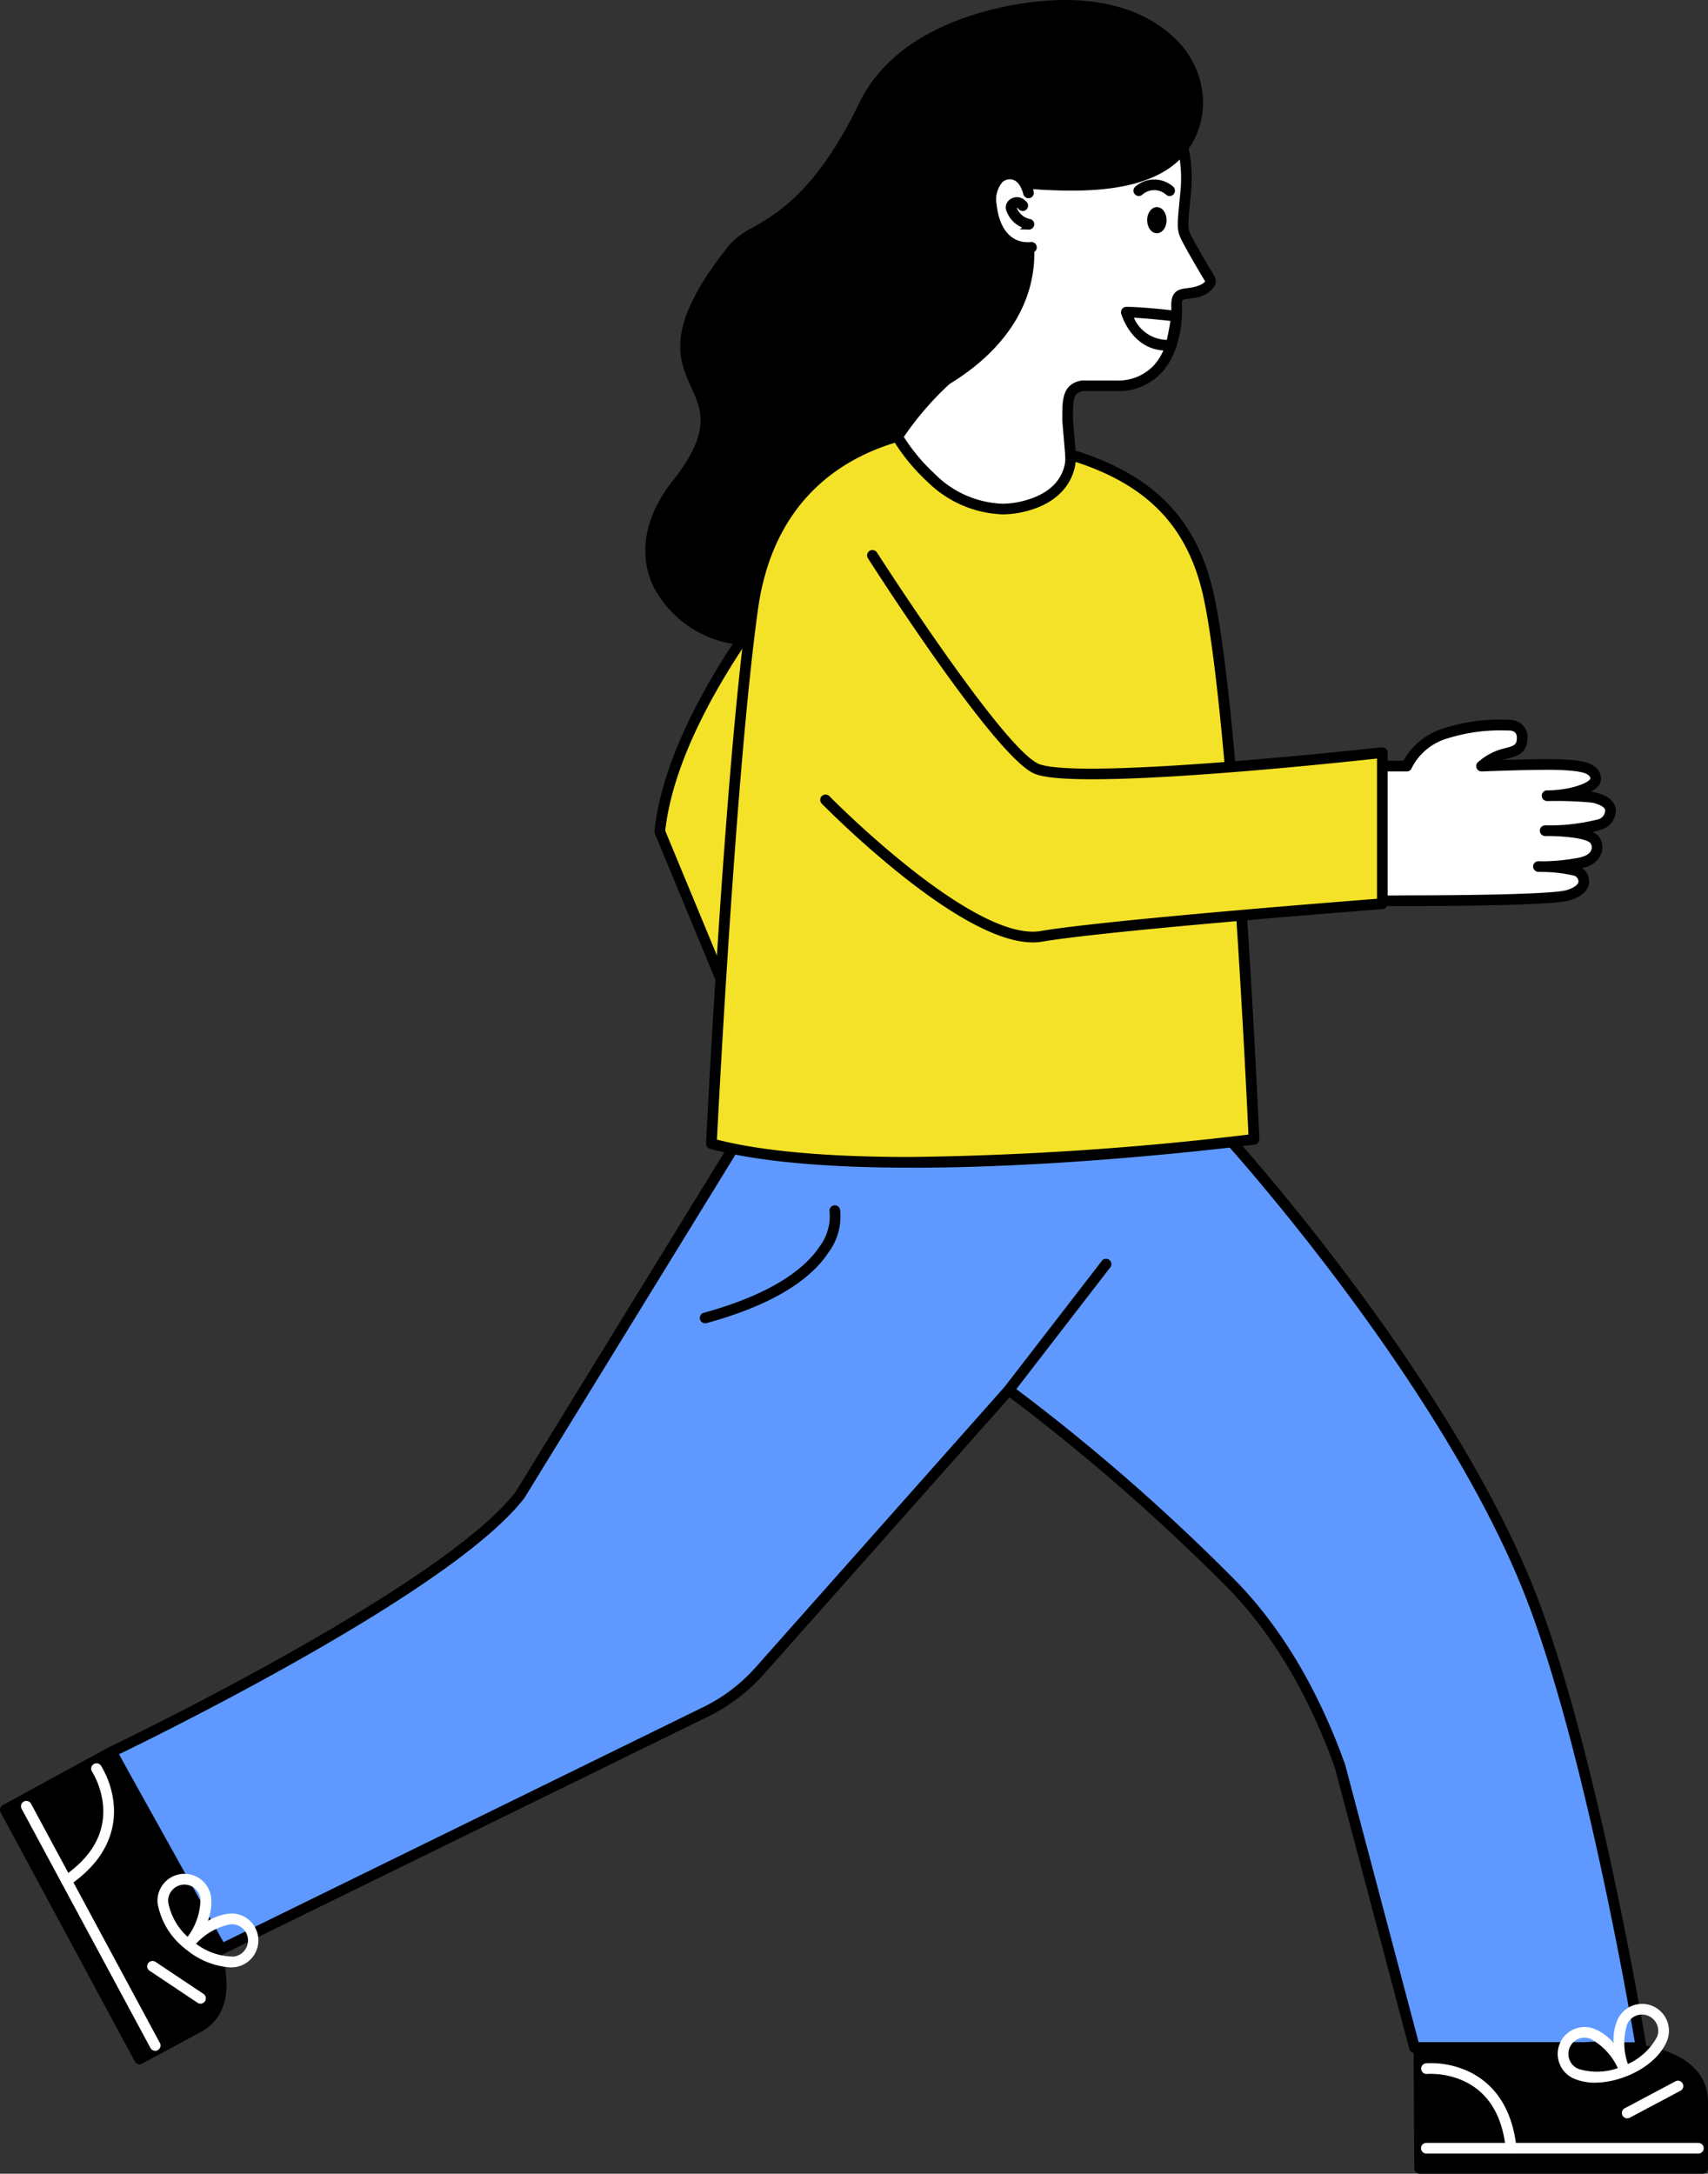 <svg id="ph_schedule_person01" xmlns="http://www.w3.org/2000/svg" xmlns:xlink="http://www.w3.org/1999/xlink" width="177.456" height="225.838" viewBox="0 0 177.456 225.838">
  <rect x="0" y="0" width="177.456" height="225.838" fill="#333333" stroke="none"/>
  <defs>
    <clipPath id="clip-path">
      <rect id="長方形_78182" data-name="長方形 78182" width="177.456" height="225.838" fill="none"/>
    </clipPath>
  </defs>
  <g id="グループ_117296" data-name="グループ 117296" clip-path="url(#clip-path)">
    <path id="パス_85457" data-name="パス 85457" d="M91.658,129.33a2.309,2.309,0,0,1-1.537-.8c-1.463-1.442-8.635-14.513-8.94-15.069l-.143-.262,10.723-5.974,1.732,3.109.146,0a5.662,5.662,0,0,1,3.872,1.525,15.912,15.912,0,0,1,3.457,4.6,1.37,1.37,0,0,1-.5,2.012,1.633,1.633,0,0,1-.8.232,1.993,1.993,0,0,1-1.394-.834c-.12-.127-.244-.258-.378-.38a4.572,4.572,0,0,0-.643-.474c.829,1.371,2.406,4.011,2.976,5.165.774,1.566,1.291,2.82.355,3.523a.79.79,0,0,1-.486.157,2.346,2.346,0,0,1-1.371-.684q.188.4.363.8a2.119,2.119,0,0,1-.07,1.97,1.175,1.175,0,0,1-.981.472,2.029,2.029,0,0,1-.977-.28,4.881,4.881,0,0,1-1.132-1.2,2.366,2.366,0,0,1,.052,1.081,1.4,1.4,0,0,1-1.321.924A2.185,2.185,0,0,1,93,127.958c-.068-.08-.136-.161-.2-.243l.048.162a1.406,1.406,0,0,1-.349,1.091,1.12,1.12,0,0,1-.837.362" fill="#fff"/>
    <path id="パス_85458" data-name="パス 85458" d="M81.444,113.313l10.2-5.683,1.677,3.009a5.375,5.375,0,0,1,3.985,1.436,15.642,15.642,0,0,1,3.393,4.509,1.074,1.074,0,0,1-.2,1.506,1.031,1.031,0,0,1-.166.105c-1.073.6-1.514-.281-2.231-.936a5,5,0,0,0-1.623-.955s2.711,4.432,3.485,6,1.166,2.609.444,3.151-2.5-1.309-3.389-2.907a34.317,34.317,0,0,1,1.8,3.541c.6,1.868-.523,2.389-1.606,1.78-.69-.386-2.216-2.8-2.944-4.025,0,0,1.724,2.964,1.427,4.093-.126.48-1.2,1.384-2.462-.168a15.321,15.321,0,0,1-1.959-2.909,15.121,15.121,0,0,1,1.282,3.1c.052.762-.776,1.782-2.224.353s-8.887-15-8.887-15" fill="#fff"/>
    <path id="パス_85459" data-name="パス 85459" d="M91.66,129.591a2.546,2.546,0,0,1-1.732-.9c-1.518-1.5-8.9-14.978-8.97-15.115a.555.555,0,0,1,.219-.752l10.2-5.684a.555.555,0,0,1,.755.216l1.514,2.709a6.082,6.082,0,0,1,4.034,1.591,15.9,15.9,0,0,1,3.518,4.664,1.815,1.815,0,0,1,.257,1.3,1.625,1.625,0,0,1-.865,1.067,1.893,1.893,0,0,1-.915.261,1.945,1.945,0,0,1-1.363-.689c.765,1.285,1.726,2.932,2.155,3.8.649,1.319,1.456,2.958.278,3.842a1.094,1.094,0,0,1-.649.211,1.149,1.149,0,0,1-.285-.037,3.261,3.261,0,0,1-.466-.187c0,.009.006.018.009.027.474,1.484-.022,2.163-.36,2.435a1.829,1.829,0,0,1-1.026.319,1.807,1.807,0,0,1-1.042-.329,5.766,5.766,0,0,1-.645-.58,2.8,2.8,0,0,1-.033.292,1.661,1.661,0,0,1-1.227,1.108,1.721,1.721,0,0,1-.354.038,2.219,2.219,0,0,1-1.582-.773,1.582,1.582,0,0,1-.815,1.039,1.422,1.422,0,0,1-.575.125ZM82.2,113.529c3.369,6.11,7.569,13.448,8.53,14.4a1.62,1.62,0,0,0,.934.558.3.3,0,0,0,.124-.024.481.481,0,0,0,.226-.451,12.02,12.02,0,0,0-1.056-2.567c-.118-.218-.174-.339-.18-.353a.555.555,0,0,1,.274-.729.541.541,0,0,1,.232-.052.556.556,0,0,1,.493.3l.152.294a17.428,17.428,0,0,0,1.746,2.522,1.464,1.464,0,0,0,1,.667.593.593,0,0,0,.118-.013.535.535,0,0,0,.393-.317c.15-.581-.716-2.481-1.383-3.631a.557.557,0,0,1,.2-.759.559.559,0,0,1,.762.2,16.9,16.9,0,0,0,2.806,3.876.734.734,0,0,0,.406.116.743.743,0,0,0,.365-.1c.105-.092.194-.486-.037-1.2a31.337,31.337,0,0,0-1.69-3.315l-.07-.122a.558.558,0,0,1,.211-.758.568.568,0,0,1,.272-.07.556.556,0,0,1,.483.28l.075.131a6.211,6.211,0,0,0,2.477,2.585c.389-.254.061-1.125-.587-2.441-.758-1.538-3.434-5.915-3.459-5.957a.556.556,0,0,1,.471-.846h.047l.122.026a5.582,5.582,0,0,1,1.825,1.07c.157.144.295.289.424.43.378.4.57.568.774.568a.861.861,0,0,0,.39-.128.549.549,0,0,0,.3-.337.767.767,0,0,0-.128-.48,15.371,15.371,0,0,0-3.3-4.4,4.89,4.89,0,0,0-3.331-1.306c-.078,0-.241.006-.244.006a.572.572,0,0,1-.527-.281l-1.406-2.525Z"/>
    <path id="パス_85460" data-name="パス 85460" d="M91.667,129.291a2.22,2.22,0,0,1-1.509-.789c-1.457-1.438-8.633-14.511-8.937-15.067a.255.255,0,0,1,.1-.346l10.2-5.684a.255.255,0,0,1,.347.1l1.6,2.864a5.8,5.8,0,0,1,4.008,1.511,15.672,15.672,0,0,1,3.451,4.577,1.552,1.552,0,0,1,.23,1.114,1.311,1.311,0,0,1-.7.847c-1.039.579-1.628-.042-2.149-.59-.121-.128-.247-.26-.379-.38a4.783,4.783,0,0,0-.8-.57c.8,1.319,2.475,4.117,3.066,5.316.763,1.549,1.275,2.788.368,3.468a.8.8,0,0,1-.676.124,3.02,3.02,0,0,1-1.251-.768,8.5,8.5,0,0,1,.433,1c.415,1.3.011,1.877-.266,2.1A1.515,1.515,0,0,1,97.1,128.1a5.488,5.488,0,0,1-1.253-1.37,2.638,2.638,0,0,1,.108,1.28,1.34,1.34,0,0,1-.992.861c-.45.1-1.147.013-1.914-.933q-.159-.2-.3-.381a2.106,2.106,0,0,1,.078.4,1.282,1.282,0,0,1-.692,1.244,1.087,1.087,0,0,1-.463.093m-9.876-15.879c.972,1.765,7.422,13.44,8.726,14.727.549.542,1.044.752,1.394.592a.785.785,0,0,0,.4-.747,12.2,12.2,0,0,0-1.093-2.689c-.109-.2-.161-.312-.167-.326a.255.255,0,0,1,.458-.224c.023.043.076.146.15.291a17.817,17.817,0,0,0,1.782,2.576c.478.59.966.851,1.411.756a.837.837,0,0,0,.606-.492c.222-.843-.936-3.1-1.4-3.9a.255.255,0,0,1,.44-.259,17.2,17.2,0,0,0,2.85,3.934,1.035,1.035,0,0,0,1.135.071c.3-.246.339-.812.1-1.553a31.385,31.385,0,0,0-1.717-3.376l-.067-.118a.255.255,0,0,1,.444-.251l.075.131c.773,1.329,2,2.588,2.676,2.731a.3.3,0,0,0,.264-.033c.541-.406.249-1.273-.52-2.835-.76-1.542-3.446-5.937-3.474-5.982a.254.254,0,0,1,.084-.35.256.256,0,0,1,.211-.026,5.256,5.256,0,0,1,1.718,1.01c.145.133.277.271.4.406.566.6.867.865,1.53.5a.831.831,0,0,0,.447-.513,1.061,1.061,0,0,0-.165-.731.233.233,0,0,1-.02-.034,15.505,15.505,0,0,0-3.328-4.424,5.207,5.207,0,0,0-3.782-1.379.255.255,0,0,1-.261-.128l-1.552-2.786Z"/>
    <path id="パス_85461" data-name="パス 85461" d="M68.25,86.44l.008-.076C69.822,71.288,87.218,53.282,87.394,53.1c.264-.164,4.953-2.814,8.487-2.814a5.774,5.774,0,0,1,1.078.1,5.639,5.639,0,0,1,4.14,3.586,5.157,5.157,0,0,1-.4,4.9c-1.931,2.6-3.531,5.023-5.224,7.592A120.719,120.719,0,0,1,85.063,80.545L95.7,107.3l-15.74,7.423Z" fill="#f4e228"/>
    <path id="パス_85462" data-name="パス 85462" d="M95.32,107.147l-15.2,7.169L68.556,86.394C70.128,71.247,87.609,53.31,87.609,53.31S93.409,50,96.9,50.677c3.855.742,5.369,5.573,3.557,8.008-5.3,7.127-8.368,13.368-15.743,21.8Z" fill="#f4e228"/>
    <path id="パス_85463" data-name="パス 85463" d="M80.119,114.871a.553.553,0,0,1-.513-.342L68.037,86.609A.571.571,0,0,1,68,86.338c.825-7.944,6.012-16.613,10.217-22.487A105.754,105.754,0,0,1,87.2,52.928l.027-.028.09-.064c.21-.121,4.962-2.8,8.55-2.8a6.006,6.006,0,0,1,1.132.1,5.854,5.854,0,0,1,4.33,3.75A5.383,5.383,0,0,1,100.909,59c-1.934,2.6-3.527,5.014-5.213,7.573A121.653,121.653,0,0,1,85.35,80.6l10.483,26.34a.556.556,0,0,1-.278.708l-15.2,7.169a.542.542,0,0,1-.227.055h-.008Zm.291-1.305,14.2-6.7L84.2,80.7a.554.554,0,0,1,.1-.569,119.944,119.944,0,0,0,10.45-14.121c1.618-2.457,3.288-4.991,5.266-7.651A4.282,4.282,0,0,0,100.3,54.3a4.768,4.768,0,0,0-3.515-3.071,4.819,4.819,0,0,0-.911-.08c-3.215,0-7.776,2.526-7.968,2.634A106.808,106.808,0,0,0,79.115,64.5c-4.1,5.721-9.15,14.141-10,21.81Z"/>
    <path id="パス_85464" data-name="パス 85464" d="M80.119,114.571a.256.256,0,0,1-.236-.157L68.314,86.493a.262.262,0,0,1-.018-.124c.818-7.88,5.978-16.5,10.163-22.344A104.988,104.988,0,0,1,87.42,53.134a.293.293,0,0,1,.056-.044c.24-.137,5.919-3.344,9.468-2.661a5.59,5.59,0,0,1,4.105,3.559,5.11,5.11,0,0,1-.392,4.851c-1.937,2.6-3.54,5.035-5.237,7.61A120.748,120.748,0,0,1,85,80.541l10.55,26.51a.255.255,0,0,1-.128.325l-15.2,7.169a.263.263,0,0,1-.107.026M68.811,86.358l11.442,27.613,14.741-6.953L84.475,80.586a.256.256,0,0,1,.045-.262A119.856,119.856,0,0,0,95,66.169c1.7-2.581,3.308-5.019,5.253-7.634a4.6,4.6,0,0,0,.326-4.362,5.083,5.083,0,0,0-3.726-3.243c-3.235-.622-8.628,2.33-9.088,2.586A104.95,104.95,0,0,0,78.87,64.328c-4.136,5.776-9.231,14.28-10.059,22.029Z"/>
    <path id="パス_85465" data-name="パス 85465" d="M146.731,213.043l-7.807-29.466c-2.847-7.95-6.786-14.447-11.7-19.288a204.223,204.223,0,0,0-22.378-19.454l-25.67,28.917a18.624,18.624,0,0,1-5.966,4.482L22.86,202.907,11.166,181.88l.288-.138c.344-.164,34.513-16.54,42.3-26.567l22.534-36.659,51.574-.457.091.1c.224.248,22.56,25.061,31.283,47.286,6.5,16.552,11.515,46.946,11.565,47.25l.057.349Z" fill="#5f99ff"/>
    <path id="パス_85466" data-name="パス 85466" d="M127.735,118.359l-51.274.455L54,155.358c-7.926,10.2-42.413,26.654-42.413,26.654l11.4,20.5,50.1-24.548a18.452,18.452,0,0,0,5.871-4.412l25.853-29.123a203.888,203.888,0,0,1,22.629,19.646c5.448,5.368,9.2,12.225,11.778,19.425l7.748,29.243H170.51s-4.984-30.476-11.548-47.19c-8.805-22.431-31.227-47.194-31.227-47.194" fill="#5f99ff"/>
    <path id="パス_85467" data-name="パス 85467" d="M146.965,213.294a.554.554,0,0,1-.536-.413l-7.745-29.232c-2.84-7.919-6.757-14.381-11.633-19.183a210.852,210.852,0,0,0-22.16-19.293L79.375,173.917a18.784,18.784,0,0,1-6.049,4.545l-50.1,24.545a.554.554,0,0,1-.726-.218L11.1,182.284a.556.556,0,0,1,.215-.755c.375-.18,34.448-16.491,42.235-26.5l22.44-36.505a.55.55,0,0,1,.467-.265l51.275-.455a.563.563,0,0,1,.415.181c.24.267,5.846,6.508,12.346,15.223,6.139,8.235,14.418,20.494,18.989,32.134,6.512,16.576,11.53,47,11.58,47.3a.548.548,0,0,1-.092.412.558.558,0,0,1-.358.229l-.1.007Zm22.892-1.109c-.758-4.465-5.456-31.272-11.409-46.432-4.528-11.528-12.746-23.7-18.843-31.871-5.984-8.029-11.194-13.93-12.116-14.964l-50.716.452-22.3,36.281C51.1,159.992,42.91,165.811,30.089,173c-7.959,4.462-15.27,8.067-17.73,9.261l10.86,19.522,49.627-24.317a17.7,17.7,0,0,0,5.7-4.282L104.4,144.058a.557.557,0,0,1,.735-.085,207.313,207.313,0,0,1,22.7,19.706c4.992,4.92,9,11.516,11.9,19.6l.007.006,7.652,28.9Z"/>
    <path id="パス_85468" data-name="パス 85468" d="M170.513,212.994H146.965a.255.255,0,0,1-.246-.19l-7.745-29.233c-2.862-7.981-6.8-14.481-11.713-19.319a210.479,210.479,0,0,0-22.411-19.486l-25.7,28.951A18.593,18.593,0,0,1,73.2,178.19L23.1,202.737a.254.254,0,0,1-.335-.1l-11.4-20.5a.256.256,0,0,1,.1-.347l.014-.007c.344-.164,34.5-16.53,42.312-26.569l22.458-36.532a.255.255,0,0,1,.215-.122l51.274-.455a.26.26,0,0,1,.191.084c.056.062,5.69,6.3,12.327,15.2,6.128,8.219,14.391,20.453,18.951,32.064C165.7,182,170.716,212.39,170.766,212.7a.254.254,0,0,1-.206.3.231.231,0,0,1-.046,0Zm-23.352-.51h23.051c-.536-3.191-5.35-31.22-11.485-46.841-4.539-11.557-12.773-23.749-18.882-31.941-6.2-8.32-11.528-14.31-12.223-15.085L76.6,119.07,54.213,155.493a.188.188,0,0,1-.016.023c-3.308,4.258-11.469,10.052-24.255,17.219-8.616,4.83-16.529,8.68-18,9.391l11.153,20.048,49.883-24.442a18.109,18.109,0,0,0,5.793-4.352l25.853-29.123a.255.255,0,0,1,.338-.039,206.33,206.33,0,0,1,22.66,19.673c4.968,4.895,8.951,11.462,11.839,19.521a.029.029,0,0,0,.006.021Z"/>
    <path id="パス_85469" data-name="パス 85469" d="M147.2,225.583l-.076-13.162h17.612s.645-.054,1.639-.054c3.256,0,10.829.589,10.829,6.038v7.177Z"/>
    <path id="パス_85470" data-name="パス 85470" d="M164.732,212.721s12.168-1,12.168,5.685v6.877H147.494l-.072-12.563Z"/>
    <path id="パス_85471" data-name="パス 85471" d="M147.494,225.838a.556.556,0,0,1-.555-.55l-.072-12.564a.556.556,0,0,1,.552-.558h17.3c.1-.008.746-.057,1.7-.057,2.478,0,6.995.333,9.412,2.558a4.9,4.9,0,0,1,1.623,3.746v6.871a.555.555,0,0,1-.555.554Zm28.854-1.109v-6.322a3.808,3.808,0,0,0-1.262-2.919c-2.135-1.968-6.4-2.261-8.745-2.261-.931,0-1.541.047-1.562.048H147.986l.06,11.453Z"/>
    <path id="パス_85472" data-name="パス 85472" d="M176.9,225.538H147.494a.255.255,0,0,1-.255-.253l-.072-12.563a.254.254,0,0,1,.254-.256h17.3c.437-.035,7.669-.561,10.907,2.422a4.6,4.6,0,0,1,1.526,3.518v6.877A.255.255,0,0,1,176.9,225.538Zm-29.152-.51h28.9v-6.622a4.11,4.11,0,0,0-1.362-3.143c-3.1-2.861-10.456-2.294-10.53-2.288H147.684Z"/>
    <path id="パス_85473" data-name="パス 85473" d="M148.218,223.742a.555.555,0,1,1,0-1.109h28.214a.555.555,0,1,1,0,1.109Z" fill="#fff"/>
    <path id="パス_85474" data-name="パス 85474" d="M176.432,223.442H148.218a.255.255,0,1,1,0-.51h28.214a.255.255,0,0,1,0,.51" fill="#fff"/>
    <path id="パス_85475" data-name="パス 85475" d="M168.824,215.726a.556.556,0,0,1-.51-.333c-.054-.125-1.313-3.076-.279-5.5a2.793,2.793,0,1,1,5.141,2.186c-1.059,2.5-4.041,3.572-4.168,3.616l-.048.017ZM170.6,209.3a1.688,1.688,0,0,0-1.55,1.027,6.6,6.6,0,0,0,.082,4.115,6.469,6.469,0,0,0,3.03-2.822,1.691,1.691,0,0,0-1.562-2.32" fill="#fff"/>
    <path id="パス_85476" data-name="パス 85476" d="M168.823,215.425a.255.255,0,0,1-.234-.153c-.052-.12-1.263-2.954-.279-5.265a2.494,2.494,0,1,1,4.59,1.953c-1,2.357-3.869,3.407-3.991,3.45a.251.251,0,0,1-.086.015M170.6,209a1.988,1.988,0,0,0-1.826,1.208,6.884,6.884,0,0,0,.188,4.63,6.75,6.75,0,0,0,3.463-3.077A1.986,1.986,0,0,0,170.6,209Z" fill="#fff"/>
    <path id="パス_85477" data-name="パス 85477" d="M165.654,216.378a5.549,5.549,0,0,1-2.11-.415,2.794,2.794,0,1,1,2.184-5.144c2.257.96,3.4,3.618,3.6,4.141a.561.561,0,0,1-.286.719,8.917,8.917,0,0,1-3.315.7Zm-1.019-4.672a1.684,1.684,0,0,0-.661,3.233,6.446,6.446,0,0,0,4.113-.076,6.613,6.613,0,0,0-2.821-3.036,1.655,1.655,0,0,0-.629-.121Z" fill="#fff"/>
    <path id="パス_85478" data-name="パス 85478" d="M165.727,216.077a5.258,5.258,0,0,1-2.069-.392,2.494,2.494,0,1,1,1.953-4.59c2.312.984,3.4,3.866,3.449,3.988a.256.256,0,0,1-.135.321,8.64,8.64,0,0,1-3.2.673m-1.09-4.671a1.984,1.984,0,0,0-.78,3.809,6.734,6.734,0,0,0,4.629-.184,6.889,6.889,0,0,0-3.075-3.467,1.981,1.981,0,0,0-.774-.158" fill="#fff"/>
    <path id="パス_85479" data-name="パス 85479" d="M169.065,220.081a.554.554,0,0,1-.26-1.044l5.285-2.809a.556.556,0,0,1,.522.981l-5.286,2.808a.551.551,0,0,1-.261.064" fill="#fff"/>
    <path id="パス_85480" data-name="パス 85480" d="M169.065,219.781a.255.255,0,0,1-.12-.48l5.286-2.808a.255.255,0,0,1,.24.451l-5.286,2.808a.262.262,0,0,1-.12.029" fill="#fff"/>
    <path id="パス_85481" data-name="パス 85481" d="M156.995,223.742a.553.553,0,0,1-.551-.5c-.369-3.513-1.85-5.885-4.4-7.053a8.3,8.3,0,0,0-3.407-.727c-.126,0-.381.008-.382.008a.555.555,0,0,1-.088-1.107c.175-.009.335-.014.5-.014a9.246,9.246,0,0,1,3.821.822c2.027.921,4.552,3.047,5.067,7.956a.556.556,0,0,1-.494.61Z" fill="#fff"/>
    <path id="パス_85482" data-name="パス 85482" d="M156.995,223.442a.255.255,0,0,1-.253-.228c-.381-3.626-1.92-6.08-4.576-7.294a8.644,8.644,0,0,0-3.925-.747.255.255,0,1,1-.047-.508,9.01,9.01,0,0,1,4.164.782c1.955.888,4.391,2.946,4.892,7.714a.256.256,0,0,1-.227.28Z" fill="#fff"/>
    <path id="パス_85483" data-name="パス 85483" d="M.149,187.911,11.7,181.6l8.351,15.505c.157.241,4.144,6.451,3.038,10.776a4.649,4.649,0,0,1-2.4,3.04l-6.319,3.4Z"/>
    <path id="パス_85484" data-name="パス 85484" d="M19.79,197.251s6.648,10.24.764,13.409L14.5,213.921.555,188.031l11.027-6.02Z"/>
    <path id="パス_85485" data-name="パス 85485" d="M14.5,214.476a.555.555,0,0,1-.489-.293L.067,188.294a.555.555,0,0,1,.219-.75l11.028-6.021a.554.554,0,0,1,.753.217l8.2,15.234c.419.648,4.174,6.638,3.065,10.967a4.89,4.89,0,0,1-2.528,3.205L14.763,214.4a.545.545,0,0,1-.249.072H14.5Zm.222-1.307,5.567-3a3.819,3.819,0,0,0,1.972-2.5c1.009-3.944-2.9-10.059-2.938-10.119l-7.968-14.789L1.306,188.254Z"/>
    <path id="パス_85486" data-name="パス 85486" d="M14.5,214.175a.256.256,0,0,1-.225-.133L.331,188.152a.257.257,0,0,1,.1-.346l11.027-6.02a.257.257,0,0,1,.347.1h0L20,197.116c.238.37,4.13,6.488,3.039,10.751a4.6,4.6,0,0,1-2.374,3.012l-6.05,3.261a.253.253,0,0,1-.12.035M.9,188.133l13.7,25.442,5.831-3.14a4.112,4.112,0,0,0,2.121-2.688c1.046-4.089-2.938-10.295-2.979-10.357l-.011-.018-8.086-15.013Z"/>
    <path id="パス_85487" data-name="パス 85487" d="M16.123,213.069a.554.554,0,0,1-.489-.292L2.255,187.936a.555.555,0,1,1,.977-.526l13.379,24.841a.546.546,0,0,1,.043.422.553.553,0,0,1-.269.33.545.545,0,0,1-.262.066" fill="#fff"/>
    <path id="パス_85488" data-name="パス 85488" d="M16.123,212.769a.255.255,0,0,1-.225-.134L2.519,187.794a.255.255,0,0,1,.449-.242l13.379,24.841a.256.256,0,0,1-.224.376" fill="#fff"/>
    <path id="パス_85489" data-name="パス 85489" d="M23.9,204.4a8.034,8.034,0,0,1-4.69-1.975.555.555,0,0,1-.068-.756c.22-.274,2.177-2.624,4.708-2.857.087-.008.174-.012.26-.012a2.8,2.8,0,0,1,.253,5.581c-.145.013-.294.02-.44.02Zm-3.532-2.457a6.47,6.47,0,0,0,3.924,1.332,1.685,1.685,0,0,0-.2-3.357c-.045,0-.09,0-.135,0a6.6,6.6,0,0,0-3.585,2.021" fill="#fff"/>
    <path id="パス_85490" data-name="パス 85490" d="M23.918,204.1a7.693,7.693,0,0,1-4.515-1.9.255.255,0,0,1-.03-.347c.081-.1,2-2.513,4.5-2.743a2.5,2.5,0,1,1,.458,4.971c-.137.013-.276.019-.413.019m-3.982-2.117a6.761,6.761,0,0,0,4.351,1.591,1.984,1.984,0,0,0-.363-3.951,6.885,6.885,0,0,0-3.993,2.358Z" fill="#fff"/>
    <path id="パス_85491" data-name="パス 85491" d="M19.573,202.569a.551.551,0,0,1-.341-.118,7.626,7.626,0,0,1-2.858-4.713,2.8,2.8,0,0,1,2.514-3.047c.091-.009.18-.013.269-.013a2.783,2.783,0,0,1,2.78,2.528c.237,2.585-1.722,4.915-1.946,5.173a.558.558,0,0,1-.418.19M19,195.806a1.686,1.686,0,0,0-1.523,1.831,6.44,6.44,0,0,0,2.017,3.585,6.607,6.607,0,0,0,1.335-3.922,1.675,1.675,0,0,0-1.673-1.5h-.094l-.062.005" fill="#fff"/>
    <path id="パス_85492" data-name="パス 85492" d="M19.573,202.268a.255.255,0,0,1-.155-.053c-.1-.078-2.51-1.954-2.745-4.5a2.494,2.494,0,1,1,4.965-.476l0,.019c.23,2.5-1.789,4.83-1.875,4.928a.255.255,0,0,1-.192.087m-.413-6.77c-.061,0-.123,0-.185.009a1.984,1.984,0,0,0-1.794,2.157,6.75,6.75,0,0,0,2.357,3.988,6.886,6.886,0,0,0,1.594-4.351,1.984,1.984,0,0,0-1.972-1.8Z" fill="#fff"/>
    <path id="パス_85493" data-name="パス 85493" d="M20.832,208.17a.548.548,0,0,1-.309-.094l-4.978-3.322a.555.555,0,0,1,.3-1.021.565.565,0,0,1,.293.083l5,3.337a.555.555,0,0,1-.309,1.017" fill="#fff"/>
    <path id="パス_85494" data-name="パス 85494" d="M20.832,207.87a.254.254,0,0,1-.141-.043L15.712,204.5a.255.255,0,0,1,.269-.433l.014.009,4.979,3.323a.255.255,0,0,1-.142.467Z" fill="#fff"/>
    <path id="パス_85495" data-name="パス 85495" d="M6.908,195.957a.555.555,0,0,1-.313-1.014c2.918-1.989,4.3-4.419,4.122-7.22a8.371,8.371,0,0,0-1.159-3.675.544.544,0,0,1-.073-.406.555.555,0,0,1,1.006-.2,9.349,9.349,0,0,1,1.335,4.182c.152,2.221-.524,5.451-4.6,8.233a.553.553,0,0,1-.315.1" fill="#fff"/>
    <path id="パス_85496" data-name="パス 85496" d="M6.908,195.657a.255.255,0,0,1-.144-.466c3.012-2.054,4.443-4.574,4.252-7.488a8.645,8.645,0,0,0-1.2-3.81.255.255,0,1,1,.425-.282,8.993,8.993,0,0,1,1.286,4.037c.146,2.142-.512,5.263-4.473,7.964a.254.254,0,0,1-.146.045" fill="#fff"/>
    <path id="パス_85497" data-name="パス 85497" d="M73.256,137.482a.554.554,0,0,1-.146-1.087c7.533-2.068,10.69-4.863,12.014-6.846a5.3,5.3,0,0,0,1.066-3.689.525.525,0,0,1,.084-.384.551.551,0,0,1,.351-.238l.114-.012a.556.556,0,0,1,.543.442,6.24,6.24,0,0,1-1.214,4.466c-2.053,3.119-6.316,5.59-12.66,7.33l-.039.011-.109.007Z"/>
    <path id="パス_85498" data-name="パス 85498" d="M73.26,137.182a.255.255,0,0,1-.067-.5c7.62-2.091,10.829-4.941,12.18-6.966a5.6,5.6,0,0,0,1.115-3.883.255.255,0,0,1,.5-.1,5.95,5.95,0,0,1-1.16,4.225c-2.022,3.07-6.228,5.5-12.5,7.22a.259.259,0,0,1-.068.008"/>
    <path id="パス_85499" data-name="パス 85499" d="M102.967,58c-5.746-.151-8.535-2.479-9.863-4.4a6.66,6.66,0,0,1-1.119-5.628c.045-.1,3.356-7.328,3.356-23.017,0-15.777,5.26-18.712,16.314-19.046.226-.007.448-.009.665-.009,9.545,0,10.176,6.507,10.215,7.212a14.785,14.785,0,0,1,.951,6.871l-.05.506c-.327,3.316-.327,3.316.21,4.331.723,1.369,1.925,3.383,2.282,3.955a.838.838,0,0,1,.057.8,2.6,2.6,0,0,1-2,1.137c-.211.04-.4.064-.58.087-.716.09-.865.108-.865.869.012.158.28,4.394-2.077,6.922a5.886,5.886,0,0,1-4.5,1.8h-3.187a1.44,1.44,0,0,0-1.066.343c-.484.486-.482,1.5-.479,2.682v.261l.66,7.768a5.482,5.482,0,0,1-1.261,4.11c-1.4,1.629-3.789,2.455-7.108,2.455-.18,0-.363,0-.55-.008" fill="#fff"/>
    <path id="パス_85500" data-name="パス 85500" d="M92.268,48.064s3.373-7.157,3.373-23.116S101.151,6.519,111.664,6.2s10.574,6.967,10.574,6.967a14.416,14.416,0,0,1,.95,6.777c-.38,3.863-.414,3.859.193,5.008.751,1.42,1.976,3.465,2.293,3.972s-.226,1.195-1.747,1.486c-1.074.2-1.689-.015-1.689,1.251,0,0,.591,8.423-6.28,8.423h-3.187c-1.94,0-1.845,1.646-1.845,3.586l.662,7.794s1,6.485-8.613,6.231-11.681-6.851-10.707-9.633" fill="#fff"/>
    <path id="パス_85501" data-name="パス 85501" d="M103.519,58.258c-.184,0-.371,0-.561-.007-5.841-.153-8.7-2.539-10.062-4.514A6.87,6.87,0,0,1,91.738,47.9c.062-.148,3.35-7.411,3.35-22.958,0-7.819,1.345-12.787,4.234-15.634,2.864-2.822,7-3.506,12.327-3.666q.346-.01.683-.011c3.591,0,6.349.9,8.195,2.679a7.335,7.335,0,0,1,2.265,4.773A14.763,14.763,0,0,1,123.741,20l-.05.507c-.32,3.238-.32,3.238.182,4.186.722,1.367,1.918,3.371,2.273,3.937a1.1,1.1,0,0,1,.071,1.045,2.891,2.891,0,0,1-2.224,1.285c-.182.037-.382.063-.559.085-.638.08-.638.08-.638.608.029.443.214,4.573-2.145,7.1a6.173,6.173,0,0,1-4.428,1.888c-.092,0-.183,0-.275-.006h-3.174l-.127-.005a1.187,1.187,0,0,0-.776.289c-.4.4-.4,1.414-.39,2.484v.252l.659,7.751a5.757,5.757,0,0,1-1.372,4.358c-1.452,1.653-3.89,2.49-7.249,2.49m-10.729-10A5.774,5.774,0,0,0,93.8,53.1c1.223,1.772,3.8,3.9,9.188,4.045.181.005.359.007.534.007,3.017,0,5.174-.708,6.41-2.107a4.736,4.736,0,0,0,1.1-3.509l-.662-7.814v-.308c0-1.385,0-2.554.729-3.287a2.264,2.264,0,0,1,1.532-.6c.053,0,.107,0,.161.005h3.166c.094,0,.173.005.252.005A5.076,5.076,0,0,0,119.843,38c2.092-2.241,1.849-6.257,1.846-6.3,0-1.554.893-1.667,1.611-1.756.158-.02.338-.042.528-.08.948-.181,1.319-.5,1.382-.639-.339-.551-1.567-2.611-2.309-4.012-.655-1.239-.636-1.439-.309-4.777l.054-.546a14.056,14.056,0,0,0-.909-6.506.538.538,0,0,1-.043-.2,6.3,6.3,0,0,0-1.933-4.069c-1.634-1.568-4.132-2.362-7.428-2.362q-.315,0-.642.01c-5.066.153-8.973.781-11.58,3.349-2.663,2.623-3.9,7.339-3.9,14.843C96.2,40.259,93.042,47.69,92.79,48.258"/>
    <path id="パス_85502" data-name="パス 85502" d="M103.519,57.958c-.181,0-.364,0-.551-.007-5.726-.151-8.5-2.468-9.826-4.385a6.608,6.608,0,0,1-1.114-5.587l.01-.024c.033-.071,3.349-7.3,3.349-23.008,0-7.734,1.317-12.634,4.145-15.421,2.794-2.752,6.868-3.422,12.125-3.58,3.846-.117,6.76.754,8.662,2.584a7.055,7.055,0,0,1,2.173,4.58,14.654,14.654,0,0,1,.95,6.859l-.05.508c-.329,3.328-.329,3.328.215,4.356.73,1.381,1.93,3.389,2.284,3.956a.8.8,0,0,1,.053.761,2.563,2.563,0,0,1-1.969,1.11c-.213.041-.407.065-.579.087-.709.089-.9.113-.9.905.018.281.247,4.42-2.065,6.9a5.845,5.845,0,0,1-4.47,1.787h-3.187a1.481,1.481,0,0,0-1.1.357c-.5.5-.5,1.525-.493,2.713v.25l.66,7.776a5.445,5.445,0,0,1-1.3,4.136c-1.392,1.585-3.755,2.387-7.022,2.387M92.5,48.158a6.092,6.092,0,0,0,1.057,5.117c1.255,1.819,3.908,4.019,9.42,4.164,3.392.09,5.806-.651,7.176-2.2a5.012,5.012,0,0,0,1.178-3.737v-.017l-.662-7.794v-.282c0-1.3-.005-2.426.642-3.075a1.953,1.953,0,0,1,1.459-.506h3.188a5.35,5.35,0,0,0,4.1-1.623c2.192-2.349,1.933-6.486,1.93-6.527V31.66c0-1.25.625-1.329,1.349-1.42.164-.021.35-.044.547-.082,1-.191,1.48-.545,1.6-.813a.285.285,0,0,0-.018-.286c-.357-.571-1.566-2.6-2.3-3.988-.616-1.164-.6-1.3-.272-4.645l.05-.508a14.3,14.3,0,0,0-.928-6.646.266.266,0,0,1-.023-.1,6.616,6.616,0,0,0-2.026-4.279c-1.8-1.727-4.588-2.545-8.285-2.434-5.138.155-9.107.8-11.782,3.434-2.724,2.684-3.993,7.469-3.993,15.058C95.9,40.457,92.669,47.8,92.5,48.159Z"/>
    <path id="パス_85503" data-name="パス 85503" d="M121.207,36.168c-3.464,0-4.466-3.621-4.476-3.657l-.1-.377h.39c1.685,0,5.092.4,5.236.419l.3.035-.037.3a27.258,27.258,0,0,1-.543,3.027l-.05.209-.214.021c-.174.016-.342.024-.5.024" fill="#fff"/>
    <path id="パス_85504" data-name="パス 85504" d="M122.222,32.85s-3.514-.417-5.2-.417c0,0,1,3.765,4.662,3.411a26.9,26.9,0,0,0,.538-2.994" fill="#fff"/>
    <path id="パス_85505" data-name="パス 85505" d="M121.207,36.423c-3.644,0-4.71-3.809-4.721-3.847a.556.556,0,0,1,.394-.679l.038-.01.105-.008c1.761,0,5.239.417,5.27.422a.551.551,0,0,1,.483.586,26.985,26.985,0,0,1-.552,3.087.553.553,0,0,1-.487.429c-.186.012-.361.02-.53.02m-3.4-3.413a3.8,3.8,0,0,0,3.423,2.3c.109-.5.281-1.323.373-1.968-1.605-.176-2.878-.286-3.8-.329"/>
    <path id="パス_85506" data-name="パス 85506" d="M121.207,36.123c-3.432,0-4.421-3.587-4.431-3.625a.255.255,0,0,1,.182-.312.282.282,0,0,1,.065-.008c1.682,0,5.086.4,5.23.419a.255.255,0,0,1,.224.27,26.7,26.7,0,0,1-.545,3.036.255.255,0,0,1-.224.2c-.171.012-.339.02-.5.02m-3.831-3.43a4.128,4.128,0,0,0,4.1,2.911c.105-.468.381-1.731.469-2.53-.76-.085-3.108-.345-4.568-.381Z"/>
    <path id="パス_85507" data-name="パス 85507" d="M77.848,66.786a11.093,11.093,0,0,1-9.734-5.978c-1.56-3.307-.861-7.1,1.969-10.692,4.122-5.226,3.13-7.41,1.982-9.939-1.323-2.914-2.822-6.218,3.969-14.64a7.95,7.95,0,0,1,2.276-1.66c2.7-1.563,6.771-3.924,11.2-13.076C93.891,1.761,106.419.479,108.887.314q.907-.059,1.758-.058c5.629,0,8.967,1.9,10.777,3.489a9.09,9.09,0,0,1,3.305,6.556c0,6.136-4.5,9.249-13.358,9.249-1.241,0-2.355-.056-3.25-.1-.572-.029-1.046-.053-1.389-.053a1.707,1.707,0,0,0-.438.031,1.821,1.821,0,0,0-1.131.925,3.31,3.31,0,0,0-.038,2.2,4.778,4.778,0,0,1,2.062,3.118c.29,5.457-2.79,10.416-8.669,14-.035.035-7.346,6.373-8.151,13.86-.893,8.3-5.457,13.258-12.21,13.258Z"/>
    <path id="パス_85508" data-name="パス 85508" d="M108.906.614c11.106-.732,15.523,5.577,15.521,9.686-.006,11.693-16.872,8.395-18.229,8.841-2.358.776-1.328,3.606-1.328,3.606a4.475,4.475,0,0,1,2.02,2.978c.275,5.22-2.6,10.074-8.531,13.691,0,0-7.465,6.386-8.293,14.084S85.044,66.642,77.854,66.486,63.561,58.868,70.318,50.3c9.15-11.6-6.478-9.167,5.949-24.576,1.809-2.243,7.419-2.2,13.515-14.794C93.6,3.041,104.014.941,108.906.614"/>
    <path id="パス_85509" data-name="パス 85509" d="M77.848,67.045a11.328,11.328,0,0,1-9.96-6.112c-1.608-3.411-.9-7.3,2-10.971,4.025-5.1,3.017-7.324,1.95-9.675-1.355-2.981-2.89-6.358,4-14.906A8.2,8.2,0,0,1,78.2,23.649c2.65-1.536,6.684-3.874,11.081-12.96C93.734,1.5,106.379.222,108.869.06Q109.8,0,110.662,0c5.9,0,9.345,2.065,11.2,3.8a9.327,9.327,0,0,1,3.124,6.489,8.4,8.4,0,0,1-2.471,6.345c-2.247,2.136-5.9,3.172-11.173,3.172-1.242,0-2.345-.056-3.232-.1-.348-.034-.684-.051-1.018-.051q-.395,0-.787.031a1.573,1.573,0,0,0-.915.786,3.061,3.061,0,0,0-.049,1.915,5.108,5.108,0,0,1,2.1,3.223c.3,5.6-2.816,10.636-8.766,14.272-.258.23-7.267,6.413-8.048,13.677a17.2,17.2,0,0,1-3.85,9.738,11.2,11.2,0,0,1-8.361,3.754ZM108.942,1.169c-2.383.157-14.48,1.38-18.659,10C85.737,20.563,81.357,23.1,78.74,24.618A7.347,7.347,0,0,0,76.682,26.1C70.243,34.082,71.563,37,72.839,39.82c1.212,2.672,2.356,5.192-2.088,10.826-2.62,3.321-3.282,6.8-1.865,9.8a10.371,10.371,0,0,0,8.978,5.488h.284c6.273,0,10.523-4.671,11.367-12.494C90.351,45.66,97.924,39.056,98,38.99c5.659-3.459,8.6-8.134,8.337-13.215a3.946,3.946,0,0,0-1.742-2.549.532.532,0,0,1-.247-.294A4.225,4.225,0,0,1,104.38,20a2.679,2.679,0,0,1,1.655-1.4,8.085,8.085,0,0,1,1.1-.075,8.418,8.418,0,0,1,1.052.066c.851.042,1.937.1,3.153.1,4.975,0,8.377-.935,10.4-2.861a7.3,7.3,0,0,0,2.131-5.517,8.22,8.22,0,0,0-2.766-5.7c-1.711-1.6-4.9-3.5-10.442-3.5-.552,0-1.124.019-1.722.059Z"/>
    <path id="パス_85510" data-name="パス 85510" d="M78.148,66.745h-.3a11.046,11.046,0,0,1-9.694-5.951C66.6,57.5,67.3,53.721,70.118,50.147c4.139-5.247,3.094-7.549,1.988-9.985-1.318-2.9-2.811-6.193,3.963-14.593a7.937,7.937,0,0,1,2.263-1.65c2.7-1.565,6.783-3.931,11.22-13.1C93.925,1.788,106.427.519,108.888.359c6.842-.451,10.717,1.739,12.764,3.656a8.981,8.981,0,0,1,3.03,6.285,8.082,8.082,0,0,1-2.383,6.118c-3.693,3.511-10.775,3.156-14.178,2.985a10.516,10.516,0,0,0-1.844-.02,1.866,1.866,0,0,0-1.158.95,3.351,3.351,0,0,0-.037,2.24,4.84,4.84,0,0,1,2.056,3.092.242.242,0,0,1,.007.047c.284,5.4-2.783,10.335-8.635,13.911-.372.324-7.4,6.561-8.19,13.9A17,17,0,0,1,86.536,63.1a10.887,10.887,0,0,1-8.388,3.641M108.907.614l.017.255c-2.412.159-14.661,1.4-18.911,10.174-4.506,9.3-8.836,11.815-11.424,13.315a7.632,7.632,0,0,0-2.122,1.528c-6.577,8.155-5.214,11.158-3.9,14.062,1.172,2.582,2.279,5.021-2.052,10.512-2.693,3.414-3.368,7.006-1.9,10.113a10.673,10.673,0,0,0,9.244,5.659h.289c6.452,0,10.8-4.748,11.665-12.762.829-7.709,8.3-14.186,8.381-14.251a.2.2,0,0,1,.033-.024c5.688-3.469,8.674-8.24,8.41-13.436a4.235,4.235,0,0,0-1.88-2.787.256.256,0,0,1-.126-.141,3.93,3.93,0,0,1,.029-2.721,2.356,2.356,0,0,1,1.458-1.214,8.2,8.2,0,0,1,2.029,0c3.332.167,10.266.515,13.8-2.845a7.592,7.592,0,0,0,2.224-5.749A8.466,8.466,0,0,0,121.3,4.39C119.33,2.542,115.581.431,108.922.871Z"/>
    <path id="パス_85511" data-name="パス 85511" d="M118.32,20.365a.555.555,0,0,1-.349-.987,2.985,2.985,0,0,1,3.922.019.557.557,0,0,1,.033.791.553.553,0,0,1-.784.027,1.853,1.853,0,0,0-2.461.015.563.563,0,0,1-.361.135"/>
    <path id="パス_85512" data-name="パス 85512" d="M118.32,20.065a.255.255,0,0,1-.16-.454,2.684,2.684,0,0,1,3.535.012.255.255,0,0,1-.348.373,2.149,2.149,0,0,0-2.867.012.253.253,0,0,1-.16.057"/>
    <path id="パス_85513" data-name="パス 85513" d="M106.773,26.024c-2.211,0-3.769-1.766-4.063-4.607a3.65,3.65,0,0,1,.7-2.955,1.992,1.992,0,0,1,1.494-.677,2.1,2.1,0,0,1,.484.056c1.4.333,1.746,2.093,1.76,2.166l.331,5.968-.287.028a4.023,4.023,0,0,1-.421.021" fill="#fff"/>
    <path id="パス_85514" data-name="パス 85514" d="M106.855,20.063s-.307-1.638-1.535-1.93-2.576.708-2.312,3.252c.288,2.775,1.848,4.547,4.157,4.32Z" fill="#fff"/>
    <path id="パス_85515" data-name="パス 85515" d="M106.776,26.28c-2.355,0-4.011-1.854-4.32-4.837a3.819,3.819,0,0,1,.945-3.335,2.264,2.264,0,0,1,1.511-.583,2.228,2.228,0,0,1,.539.066c1.525.363,1.911,2.163,1.95,2.367a.561.561,0,0,1-.114.431.544.544,0,0,1-.372.2h-.01a.566.566,0,0,1-.589-.411c-.008-.039-.279-1.312-1.123-1.513a1.094,1.094,0,0,0-.281-.036,1.121,1.121,0,0,0-.75.286,2.759,2.759,0,0,0-.607,2.375c.255,2.436,1.455,3.873,3.217,3.873a3.246,3.246,0,0,0,.338-.018h.007a.565.565,0,0,1,.6.5.557.557,0,0,1-.5.607,3.881,3.881,0,0,1-.443.024"/>
    <path id="パス_85516" data-name="パス 85516" d="M106.776,25.98c-2.17,0-3.729-1.747-4.022-4.568a3.53,3.53,0,0,1,.868-3.1,1.948,1.948,0,0,1,1.757-.43c1.374.327,1.713,2.058,1.727,2.132a.255.255,0,0,1-.5.094c0-.015-.294-1.48-1.344-1.73a1.424,1.424,0,0,0-1.3.318,3.055,3.055,0,0,0-.7,2.661c.283,2.732,1.769,4.3,3.878,4.092a.255.255,0,0,1,.05.508,3.666,3.666,0,0,1-.414.023"/>
    <path id="パス_85517" data-name="パス 85517" d="M105.936,23.826l.272-.182a2.972,2.972,0,0,1-1.626-1.689,1.012,1.012,0,0,1,.292-1.188,1.247,1.247,0,0,1,.79-.283,1.33,1.33,0,0,1,.155.01,1.435,1.435,0,0,1,.893.55.561.561,0,0,1,.093.428.554.554,0,0,1-.98.237.335.335,0,0,0-.184-.121,1.886,1.886,0,0,0,1.33,1.162.54.54,0,0,1,.48.564.553.553,0,0,1-.555.538Z"/>
    <path id="パス_85518" data-name="パス 85518" d="M106.891,23.55h-.015a2.689,2.689,0,0,1-2.012-1.7.715.715,0,0,1,.2-.85.947.947,0,0,1,.718-.208,1.124,1.124,0,0,1,.69.431.255.255,0,0,1-.412.3.629.629,0,0,0-.355-.228.44.44,0,0,0-.332.11c-.076.058-.054.192-.023.294a2.206,2.206,0,0,0,1.553,1.343.255.255,0,0,1-.015.51Z"/>
    <path id="パス_85519" data-name="パス 85519" d="M120.195,24.23c-.566,0-1.009-.6-1.009-1.355s.443-1.355,1.009-1.355,1.009.595,1.009,1.355-.443,1.355-1.009,1.355"/>
    <path id="パス_85520" data-name="パス 85520" d="M120.9,22.874c0,.583-.318,1.055-.709,1.055s-.709-.472-.709-1.055.318-1.055.709-1.055.709.472.709,1.055"/>
    <path id="パス_85521" data-name="パス 85521" d="M94.6,121.067c-8.984,0-15.971-.659-20.767-1.962l-.233-.061.012-.243c.019-.38,1.907-38.4,4.29-55.586,1.65-11.886,9.2-16.429,15.24-18.147l.226-.063.116.2c.042.075,4.271,7.381,10.644,7.381a8.749,8.749,0,0,0,1.779-.187c5.418-1.136,5.044-4.961,5.026-5.123l-.053-.454.437.131c8.431,2.552,12.933,7.211,14.6,15.1,2.773,13.106,4.652,55.861,4.67,56.291l.012.275-.273.035a325.791,325.791,0,0,1-35.726,2.4" fill="#f4e228"/>
    <path id="パス_85522" data-name="パス 85522" d="M73.91,118.816s1.879-38.194,4.288-55.56c1.655-11.926,9.4-16.3,15.024-17.9,0,0,5.078,8.945,12.745,7.339,5.772-1.209,5.262-5.452,5.262-5.452,8.919,2.7,12.863,7.633,14.393,14.879,2.8,13.233,4.664,56.242,4.664,56.242s-39.279,5.092-56.376.452" fill="#f4e228"/>
    <path id="パス_85523" data-name="パス 85523" d="M94.683,121.315c-9.076,0-16.114-.661-20.918-1.965a.556.556,0,0,1-.409-.563c.079-1.574,1.94-38.654,4.293-55.608a22.188,22.188,0,0,1,6.182-13.14,21.45,21.45,0,0,1,9.247-5.222l.038-.01.11-.01a.556.556,0,0,1,.482.281,19.31,19.31,0,0,0,3.4,4.145,10.43,10.43,0,0,0,7.008,3.109,8.546,8.546,0,0,0,1.741-.182c5.2-1.089,4.841-4.691,4.824-4.844a.553.553,0,0,1,.486-.615h.055a.564.564,0,0,1,.167.019c8.534,2.587,13.09,7.305,14.779,15.3,2.733,12.934,4.6,54.563,4.675,56.328a.56.56,0,0,1-.484.581c-.415.052-10.207,1.3-21.815,1.971-4.972.285-9.635.43-13.861.43m-20.195-2.922c4.678,1.2,11.418,1.805,20.041,1.805a324.291,324.291,0,0,0,35.179-2.326c-.184-4.03-2.033-43.332-4.629-55.641-1.553-7.34-5.667-11.747-13.318-14.244-.155,1.346-1.038,4.273-5.681,5.247a9.468,9.468,0,0,1-1.93.2,11.7,11.7,0,0,1-7.806-3.4A20.413,20.413,0,0,1,92.97,46C87.289,47.728,80.3,52.138,78.748,63.33c-2.255,16.254-4.078,51.481-4.26,55.063"/>
    <path id="パス_85524" data-name="パス 85524" d="M94.683,121.014c-7.677,0-15.394-.476-20.839-1.954a.254.254,0,0,1-.188-.259c.019-.382,1.906-38.4,4.29-55.582a21.8,21.8,0,0,1,6.1-12.97,21.076,21.076,0,0,1,9.11-5.143.256.256,0,0,1,.292.119A19.579,19.579,0,0,0,96.9,49.443c2.89,2.636,5.922,3.644,9.013,3,5.461-1.144,5.08-5.008,5.061-5.172a.254.254,0,0,1,.223-.283.261.261,0,0,1,.1.009c8.413,2.55,12.906,7.2,14.569,15.07,2.768,13.1,4.65,55.853,4.669,56.284a.255.255,0,0,1-.222.264c-.1.013-9.966,1.283-21.8,1.97-4.218.242-9.023.429-13.844.429m-20.507-2.393c16.271,4.3,52.585-.079,55.845-.486-.155-3.451-2-43.409-4.648-55.966-1.6-7.563-5.885-12.073-13.882-14.584-.034,1.107-.565,4.326-5.472,5.354-3.219.674-6.494-.408-9.472-3.128a20.074,20.074,0,0,1-3.444-4.16c-5.85,1.716-13.061,6.174-14.652,17.638-2.289,16.5-4.122,52.278-4.275,55.332"/>
    <path id="パス_85525" data-name="パス 85525" d="M145.472,93.879c-2.057,0-3.438-.01-3.438-.01l-.3,0V79.289h4.238a6.768,6.768,0,0,1,3.917-3.315,18.968,18.968,0,0,1,5.954-.955q.422,0,.845.018a.775.775,0,0,1,.172-.013,1.594,1.594,0,0,1,1.57,1.359,1.568,1.568,0,0,1,.015.29c0,1.407-.99,1.661-1.864,1.886-.2.052-.413.106-.619.174a5.587,5.587,0,0,0-1.082.521c1.414-.051,4.078-.137,5.939-.137.565,0,1.059.008,1.426.027,2.062.105,3.654.292,3.837,1.631a.95.95,0,0,1-.248.757,3.66,3.66,0,0,1-1.624.9q.673.042,1.343.106c1.631.329,2,1.083,2.07,1.5a1.813,1.813,0,0,1-1.014,1.768,6.543,6.543,0,0,1-2.18.517,3.189,3.189,0,0,1,1.417.636,1.6,1.6,0,0,1,.32,1.535c-.16.525-.653,1.2-2.086,1.454-.226.045-.454.087-.682.124q.254.051.506.11a1.544,1.544,0,0,1,.957,1.464c-.033.422-.319,1.2-1.866,1.649-1.716.5-11.716.575-17.525.575" fill="#fff"/>
    <path id="パス_85526" data-name="パス 85526" d="M142.035,93.569V79.589h4.124a6.434,6.434,0,0,1,3.824-3.331,18.741,18.741,0,0,1,6.693-.921,1.288,1.288,0,0,1,1.459,1.089,1.319,1.319,0,0,1,.012.235c0,1.471-1.176,1.42-2.279,1.788a6,6,0,0,0-1.944,1.141s6.214-.253,8.308-.147,3.408.3,3.554,1.372-2.824,1.85-5.015,1.85a40.8,40.8,0,0,1,4.755.176c2.3.466,2.193,1.939.927,2.717-.808.5-4.222.685-5.926.733,0,0,4.1-.076,5.113.893.428.412.745,2.066-1.61,2.477a18.362,18.362,0,0,1-4.184.355,18.122,18.122,0,0,1,3.992.467c.828.389,1.412,1.85-.925,2.532s-20.878.554-20.878.554" fill="#fff"/>
    <path id="パス_85527" data-name="パス 85527" d="M145.551,94.134c-1.759,0-3.042-.007-3.426-.008a.585.585,0,0,1-.645-.556V79.589a.555.555,0,0,1,.555-.554h3.777a7.128,7.128,0,0,1,3.984-3.3,18.979,18.979,0,0,1,6.01-.975q.439,0,.879.021a.9.9,0,0,1,.113,0,2.11,2.11,0,0,1,1.328.473,1.83,1.83,0,0,1,.574,1.433c0,1.6-1.189,1.9-2.057,2.129-.2.05-.372.095-.542.149,1.454-.046,3.294-.094,4.708-.094.572,0,1.072.008,1.447.026,1.715.084,3.85.189,4.076,1.852a1.214,1.214,0,0,1-.334.988,4.334,4.334,0,0,1-.7.519c.106.015.213.03.319.047,1.772.358,2.169,1.225,2.249,1.71a2.064,2.064,0,0,1-1.16,2.04,7.781,7.781,0,0,1-1.229.389,3.833,3.833,0,0,1,.51.326,1.872,1.872,0,0,1,.414,1.82,2.437,2.437,0,0,1-2.031,1.577,1.783,1.783,0,0,1,.736,1.5c-.039.5-.356,1.391-2.049,1.885-1.742.51-11.717.586-17.509.586m-.2-1.111c9.88,0,16.224-.2,17.4-.541.757-.222,1.225-.556,1.252-.893a.674.674,0,0,0-.4-.6,14.452,14.452,0,0,0-3.346-.4c-.29,0-.446-.014-.467-.016a.555.555,0,0,1-.5-.6.551.551,0,0,1,.551-.5c.066,0,.213,0,.411.013a20.956,20.956,0,0,0,3.674-.358c.559-.1,1.256-.326,1.42-.863a.763.763,0,0,0-.123-.7c-.5-.477-2.662-.709-4.444-.709l-.246,0a.555.555,0,0,1-.025-1.109,20.483,20.483,0,0,0,5.65-.655,1,1,0,0,0,.617-.939c-.056-.295-.578-.6-1.36-.765-1.183-.115-2.417-.175-3.634-.175-.281,0-.561,0-.841.009h-.17a.555.555,0,1,1,0-1.109h.18c1.942-.036,3.789-.62,4.229-1.122a.153.153,0,0,0,.058-.119c-.073-.529-.867-.762-3.03-.87-.347-.018-.813-.025-1.346-.025-2.611,0-6.872.169-6.909.171h0a.569.569,0,0,1-.533-.334.562.562,0,0,1,.129-.624,6.524,6.524,0,0,1,2.144-1.264c.234-.08.463-.138.683-.194.99-.254,1.222-.383,1.222-1.069a.757.757,0,0,0-.208-.59,1.029,1.029,0,0,0-.586-.181l-.12.005c-.294-.012-.557-.017-.818-.017a18.275,18.275,0,0,0-5.7.907,6,6,0,0,0-3.5,3.028.543.543,0,0,1-.508.333h-3.569l0,12.88c.568,0,1.541.006,2.763.006"/>
    <path id="パス_85528" data-name="パス 85528" d="M145.551,93.834c-1.953,0-3.319-.009-3.518-.01a.255.255,0,0,1-.253-.255V79.589a.255.255,0,0,1,.255-.255h3.956a6.861,6.861,0,0,1,3.9-3.314,18.707,18.707,0,0,1,6.78-.938,1.808,1.808,0,0,1,1.266.4,1.52,1.52,0,0,1,.463,1.184c0,1.384-.973,1.634-1.832,1.855-.2.053-.417.107-.622.175a5.948,5.948,0,0,0-1.235.613c1.753-.064,5.877-.2,7.53-.116,2.041.1,3.616.286,3.794,1.592a.914.914,0,0,1-.253.739,3.942,3.942,0,0,1-1.772.931,11.849,11.849,0,0,1,1.563.14c1.575.319,1.932,1.053,2,1.463a1.768,1.768,0,0,1-.994,1.721,7.4,7.4,0,0,1-2.432.54,3.529,3.529,0,0,1,1.662.685,1.551,1.551,0,0,1,.309,1.489c-.157.513-.64,1.177-2.052,1.424-.3.052-.58.1-.847.135a3.275,3.275,0,0,1,.72.2,1.487,1.487,0,0,1,.87,1.4c-.032.41-.313,1.164-1.833,1.607-1.724.5-11.91.575-17.425.575m-3.261-.519c2.232.012,18.423.074,20.551-.546.908-.265,1.429-.676,1.467-1.157a.98.98,0,0,0-.579-.9,14.638,14.638,0,0,0-3.468-.429c-.272,0-.418-.013-.437-.015a.255.255,0,0,1,.027-.509c.058,0,.2,0,.393.013a21.159,21.159,0,0,0,3.741-.363c.916-.16,1.487-.53,1.652-1.07a1.058,1.058,0,0,0-.174-.972c-.764-.734-3.818-.842-4.931-.822a.255.255,0,1,1-.012-.51c2.437-.07,5.175-.312,5.8-.7a1.286,1.286,0,0,0,.759-1.2c-.085-.48-.67-.863-1.6-1.052a37.637,37.637,0,0,0-4.542-.172h-.163a.255.255,0,1,1,0-.51h.18c1.852-.034,3.9-.592,4.454-1.225a.423.423,0,0,0,.132-.335c-.114-.837-1.206-1.045-3.314-1.151-2.058-.1-8.223.144-8.285.147a.255.255,0,0,1-.185-.441,6.247,6.247,0,0,1,2.038-1.2c.222-.074.443-.131.656-.185.952-.244,1.448-.416,1.448-1.36a1.034,1.034,0,0,0-.293-.8,1.316,1.316,0,0,0-.9-.266h-.04a18.608,18.608,0,0,0-6.587.9,6.264,6.264,0,0,0-3.676,3.181.255.255,0,0,1-.239.166h-3.869Z"/>
    <path id="パス_85529" data-name="パス 85529" d="M107.308,97.656c-7.651,0-21.177-13.753-21.749-14.338l-.11-.112,5.036-26.3.406.634c.128.2,12.918,20.15,16.844,22.026.519.248,1.925.544,5.669.544,10.269,0,29.984-2.195,30.182-2.217l.333-.038V94.177l-.277.021c-.28.021-28.14,2.16-35.4,3.383a5.643,5.643,0,0,1-.936.075" fill="#f4e228"/>
    <path id="パス_85530" data-name="パス 85530" d="M90.637,57.7s12.919,20.2,16.968,22.135,36.014-1.646,36.014-1.646V93.9s-28.07,2.147-35.426,3.386-22.42-14.177-22.42-14.177Z" fill="#f4e228"/>
    <path id="パス_85531" data-name="パス 85531" d="M107.3,97.911c-3.177,0-7.692-2.293-13.42-6.814a101.422,101.422,0,0,1-8.5-7.6.556.556,0,0,1-.161-.4.555.555,0,0,1,.953-.379c.568.576,13.964,14.077,21.132,14.077a4.792,4.792,0,0,0,.8-.065c6.709-1.13,31.019-3.046,34.963-3.352V78.808c-3.988.436-20.274,2.152-29.594,2.153-3.227,0-5.224-.205-6.1-.626C103.3,78.391,91.508,60.079,90.176,58a.556.556,0,0,1,.169-.768.565.565,0,0,1,.3-.087.554.554,0,0,1,.469.257c.534.831,12.962,20.128,16.739,21.933.5.239,1.861.523,5.5.523,10.215,0,30.015-2.2,30.211-2.22h.009a.566.566,0,0,1,.6.491l0,15.767a.553.553,0,0,1-.511.553c-.273.021-28.173,2.168-35.374,3.38a5.949,5.949,0,0,1-.992.084"/>
    <path id="パス_85532" data-name="パス 85532" d="M107.3,97.611c-3.109,0-7.553-2.266-13.234-6.75a100.444,100.444,0,0,1-8.476-7.575.255.255,0,0,1,.365-.357c.15.153,15.056,15.306,22.2,14.1,6.925-1.166,32.477-3.159,35.213-3.371V78.473c-3.381.373-31.96,3.459-35.869,1.591-4.067-1.943-16.543-21.4-17.073-22.228a.255.255,0,1,1,.43-.275c.129.2,12.926,20.161,16.863,22.042s35.557-1.634,35.875-1.67a.254.254,0,0,1,.281.225.137.137,0,0,1,0,.028V93.894a.254.254,0,0,1-.235.254c-.281.021-28.142,2.161-35.4,3.383a5.606,5.606,0,0,1-.942.08"/>
    <path id="パス_85533" data-name="パス 85533" d="M104.808,144.98a.555.555,0,0,1-.551-.558.562.562,0,0,1,.116-.338l10.09-13.068a.534.534,0,0,1,.453-.235.555.555,0,0,1,.471.848l-.016.028-.055.063-10.069,13.044a.549.549,0,0,1-.433.216Z"/>
    <path id="パス_85534" data-name="パス 85534" d="M104.81,144.679a.255.255,0,0,1-.253-.257.252.252,0,0,1,.053-.154L114.7,131.2a.255.255,0,1,1,.432.271.252.252,0,0,1-.032.041L105.01,144.58a.254.254,0,0,1-.2.1"/>
  </g>
</svg>
